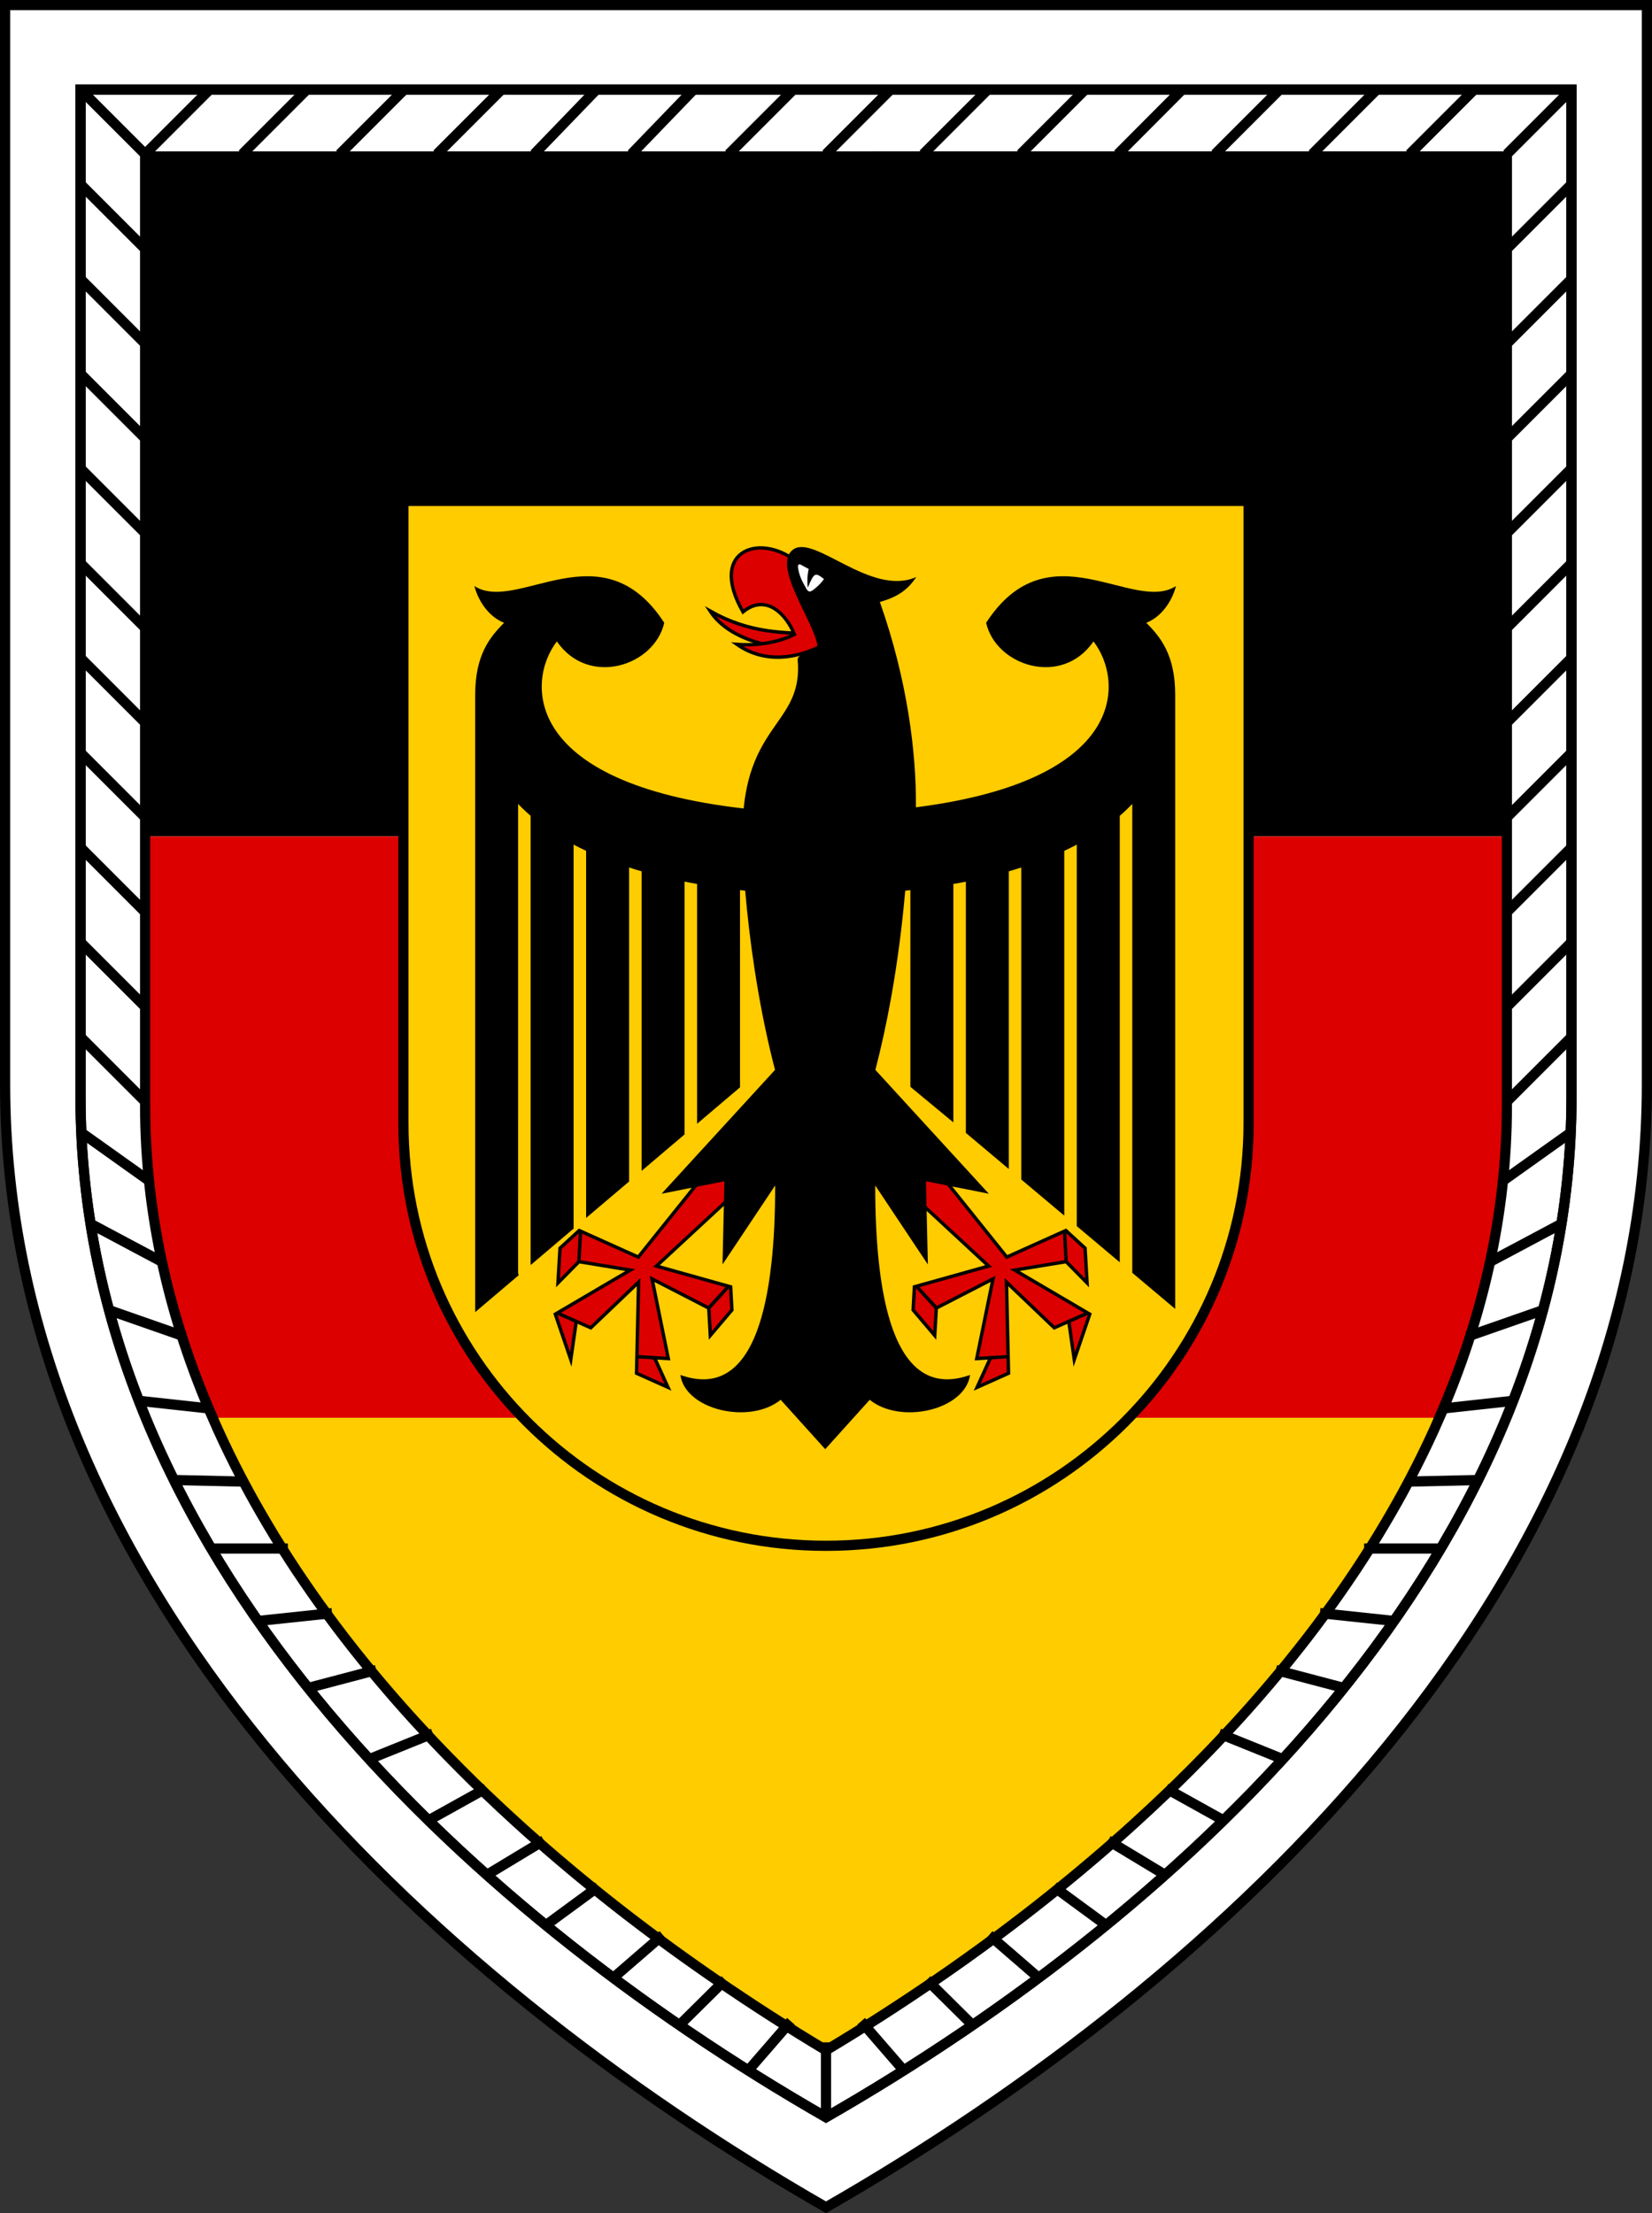 <?xml version="1.0" encoding="utf-8"?>
<!-- Generator: Adobe Illustrator 16.0.0, SVG Export Plug-In . SVG Version: 6.00 Build 0)  -->
<!DOCTYPE svg PUBLIC "-//W3C//DTD SVG 1.1//EN" "http://www.w3.org/Graphics/SVG/1.1/DTD/svg11.dtd">
<svg version="1.1" id="Ebene_1" xmlns="http://www.w3.org/2000/svg" xmlns:xlink="http://www.w3.org/1999/xlink" x="0px" y="0px"
	 width="486.053px" height="650.977px" viewBox="-22.027 -24.674 486.053 650.977"
	 enable-background="new -22.027 -24.674 486.053 650.977" xml:space="preserve">
<rect x="-22.027" y="-24.674" width="486.053" height="650.977" fill="#333333" stroke="none"/>
<path fill="#FFFFFF" stroke="#000000" stroke-width="3" d="M-20.527,294.218c0,146.019,122.746,262.229,241.526,330.356
	c118.781-68.127,241.526-184.339,241.526-330.356V-23.174H-20.527V294.218z"/>
<g>
	<path fill="#FFFFFF" stroke="#000000" stroke-width="3" d="M1.666,1.667v296.4c0,132.601,111.467,238.134,219.334,300
		c107.866-61.866,219.333-167.399,219.333-300V1.667H1.666z"/>
	<g>
		<polygon points="20.67,21.342 20.67,192.342 20.67,221.342 421.33,221.342 421.33,192.342 421.33,21.342 		"/>
		<path fill="#FFCC00" d="M401.47,392.342c-0.521,1.2-1.05,2.391-1.59,3.58c-1.08,2.38-2.2,4.75-3.351,7.1
			c-1.149,2.352-2.34,4.701-3.561,7.03c-0.609,1.16-1.229,2.32-1.859,3.48c-0.061,0.108-0.12,0.21-0.17,0.319
			c-0.58,1.049-1.15,2.101-1.74,3.149c-0.641,1.149-1.3,2.3-1.96,3.438c-1.319,2.291-2.681,4.57-4.061,6.842
			c-1.391,2.26-2.811,4.51-4.26,6.75c-0.71,1.1-1.439,2.199-2.16,3.3c-0.021,0.01-0.029,0.029-0.04,0.05
			c-0.739,1.11-1.489,2.22-2.239,3.32c-1.32,1.93-2.65,3.85-4.011,5.75c-0.21,0.278-0.41,0.568-0.609,0.85
			c-1.57,2.181-3.17,4.351-4.79,6.51c-0.811,1.07-1.63,2.142-2.439,3.2c-1.729,2.24-3.49,4.46-5.271,6.67
			c-0.46,0.562-0.92,1.131-1.38,1.69c-0.62,0.77-1.25,1.529-1.891,2.29c-0.841,1.01-1.681,2.01-2.53,3.01
			c-1.391,1.649-2.811,3.28-4.229,4.91c-0.159,0.18-0.311,0.35-0.46,0.52c-0.601,0.682-1.189,1.352-1.79,2.021
			c-0.561,0.64-1.14,1.29-1.729,1.93c-0.609,0.67-1.22,1.34-1.83,2.011c-1.859,2.029-3.729,4.04-5.64,6.04
			c-0.74,0.779-1.49,1.569-2.25,2.351c-0.439,0.46-0.881,0.92-1.33,1.369c-2.601,2.681-5.25,5.319-7.931,7.95
			c-0.109,0.101-0.22,0.21-0.33,0.311c-0.939,0.91-1.88,1.819-2.819,2.729c-3.011,2.88-6.061,5.729-9.16,8.55
			c-1.029,0.931-2.061,1.87-3.101,2.801c-1.05,0.93-2.09,1.859-3.14,2.779c-0.851,0.739-1.7,1.489-2.551,2.229
			c-0.311,0.271-0.619,0.54-0.939,0.811c-0.949,0.819-1.899,1.641-2.859,2.449c-2.131,1.812-4.279,3.61-6.439,5.391
			c-1.08,0.891-2.17,1.78-3.261,2.66c-1.09,0.88-2.181,1.761-3.279,2.641c-2.16,1.729-4.34,3.439-6.54,5.14
			c-0.04,0.03-0.08,0.061-0.13,0.101c-0.99,0.761-1.98,1.521-2.971,2.271c-0.271,0.221-0.551,0.431-0.841,0.641
			c-0.938,0.721-1.89,1.431-2.84,2.141c-2.239,1.689-4.5,3.35-6.77,5c-1.142,0.83-2.271,1.649-3.41,2.46
			c-2.29,1.64-4.58,3.25-6.88,4.85c-0.95,0.671-1.91,1.33-2.87,1.98c-10.58,7.27-21.36,14.17-32.24,20.688
			c-10.88-6.52-21.66-13.42-32.24-20.688c-0.96-0.65-1.92-1.312-2.869-1.98c-2.301-1.6-4.591-3.21-6.881-4.85
			c-1.14-0.811-2.27-1.63-3.409-2.46c-2.271-1.65-4.529-3.311-6.771-5c-0.95-0.71-1.899-1.42-2.84-2.141
			c-0.29-0.21-0.57-0.42-0.84-0.641c-0.99-0.75-1.98-1.51-2.971-2.271c-0.051-0.04-0.091-0.069-0.131-0.101
			c-2.199-1.699-4.38-3.409-6.54-5.14c-1.1-0.88-2.188-1.761-3.278-2.641c-1.091-0.88-2.182-1.771-3.262-2.66
			c-2.159-1.779-4.31-3.579-6.438-5.391c-0.96-0.81-1.91-1.63-2.86-2.449c-0.319-0.271-0.63-0.54-0.938-0.811
			c-0.852-0.74-1.7-1.49-2.551-2.229c-1.051-0.92-2.091-1.851-3.141-2.779c-1.04-0.931-2.069-1.87-3.1-2.801
			c-3.102-2.819-6.15-5.67-9.16-8.55c-0.94-0.91-1.88-1.819-2.82-2.729c-0.109-0.101-0.22-0.21-0.33-0.311
			c-2.68-2.631-5.33-5.271-7.93-7.95c-0.45-0.449-0.891-0.909-1.33-1.369c-0.76-0.78-1.51-1.57-2.25-2.351
			c-1.91-2-3.78-4.011-5.64-6.04c-0.61-0.671-1.222-1.341-1.83-2.011c-0.591-0.64-1.17-1.29-1.73-1.93
			c-0.6-0.67-1.188-1.34-1.79-2.021c-0.148-0.17-0.3-0.34-0.46-0.52c-1.42-1.63-2.84-3.261-4.229-4.91c-0.852-1-1.69-2-2.53-3.01
			c-0.641-0.761-1.271-1.521-1.891-2.29c-0.46-0.562-0.92-1.13-1.38-1.69c-1.779-2.21-3.54-4.43-5.271-6.67
			c-0.811-1.06-1.63-2.13-2.439-3.199c-1.62-2.16-3.221-4.33-4.79-6.511c-0.199-0.279-0.399-0.569-0.609-0.85
			c-1.36-1.9-2.69-3.82-4.011-5.75c-0.75-1.102-1.5-2.21-2.239-3.32c-0.011-0.021-0.021-0.04-0.04-0.05
			c-0.721-1.101-1.45-2.2-2.16-3.3c-1.45-2.24-2.87-4.49-4.26-6.75c-1.38-2.271-2.74-4.551-4.062-6.842
			c-0.659-1.14-1.318-2.289-1.96-3.438c-0.59-1.05-1.159-2.101-1.739-3.149c-0.051-0.109-0.109-0.211-0.17-0.319
			c-0.631-1.16-1.25-2.32-1.859-3.479c-1.221-2.33-2.41-4.681-3.561-7.031c-1.149-2.35-2.271-4.719-3.351-7.1
			c-0.54-1.189-1.07-2.38-1.59-3.58H401.47L401.47,392.342z"/>
		<path fill="#DD0000" d="M401.47,392.342H40.531c0.52,1.2,1.05,2.391,1.59,3.58c-13.62-30.01-21.45-61.97-21.45-95.51v-79.07
			h400.66v79.07c0,33.54-7.829,65.5-21.449,95.51C400.421,394.73,400.95,393.542,401.47,392.342z"/>
	</g>
	<path fill="none" stroke="#000000" stroke-width="3" stroke-miterlimit="10" d="M20.67,21.342v171v29v79.07
		c0,32.212,7.238,62.961,19.875,91.93H40.53c0.52,1.2,1.05,2.391,1.59,3.58c1.08,2.38,2.2,4.75,3.351,7.1
		c1.149,2.352,2.34,4.701,3.561,7.03c0.609,1.16,1.229,2.32,1.859,3.48c0.061,0.108,0.119,0.21,0.17,0.319
		c0.58,1.049,1.149,2.101,1.739,3.149c0.642,1.149,1.301,2.3,1.96,3.438c1.32,2.29,2.682,4.57,4.062,6.842
		c1.39,2.26,2.81,4.51,4.26,6.75c0.71,1.1,1.439,2.198,2.16,3.3c0.021,0.01,0.029,0.029,0.04,0.05c0.739,1.11,1.489,2.22,2.239,3.32
		c1.319,1.93,2.649,3.85,4.011,5.75c0.21,0.278,0.41,0.568,0.609,0.85c1.569,2.181,3.17,4.351,4.79,6.51
		c0.811,1.07,1.63,2.142,2.439,3.2c1.729,2.24,3.49,4.46,5.271,6.67c0.46,0.562,0.92,1.13,1.38,1.69
		c0.62,0.77,1.25,1.529,1.891,2.29c0.84,1.01,1.68,2.01,2.53,3.01c1.39,1.649,2.81,3.28,4.229,4.91c0.16,0.18,0.312,0.35,0.46,0.52
		c0.602,0.682,1.19,1.352,1.79,2.021c0.562,0.64,1.141,1.29,1.73,1.93c0.608,0.67,1.22,1.34,1.83,2.01
		c1.858,2.03,3.729,4.04,5.64,6.04c0.74,0.78,1.49,1.57,2.25,2.352c0.439,0.46,0.88,0.92,1.33,1.369c2.6,2.681,5.25,5.319,7.93,7.95
		c0.11,0.101,0.221,0.21,0.33,0.311c0.94,0.91,1.88,1.819,2.82,2.729c3.01,2.88,6.06,5.729,9.16,8.55
		c1.029,0.931,2.06,1.87,3.1,2.801c1.05,0.93,2.09,1.859,3.141,2.779c0.851,0.739,1.699,1.489,2.551,2.229
		c0.31,0.271,0.619,0.54,0.938,0.811c0.95,0.819,1.9,1.641,2.86,2.449c2.13,1.812,4.279,3.61,6.439,5.391
		c1.079,0.891,2.17,1.78,3.261,2.66c1.09,0.88,2.18,1.761,3.278,2.641c2.16,1.729,4.341,3.438,6.54,5.14
		c0.04,0.03,0.08,0.061,0.131,0.101c0.989,0.761,1.979,1.521,2.971,2.271c0.27,0.22,0.55,0.43,0.84,0.641
		c0.939,0.721,1.89,1.431,2.84,2.141c2.24,1.689,4.5,3.35,6.771,5c1.141,0.83,2.271,1.648,3.409,2.46
		c2.29,1.64,4.58,3.25,6.881,4.85c0.949,0.67,1.909,1.33,2.869,1.98c10.58,7.27,21.36,14.17,32.24,20.688
		c10.88-6.52,21.66-13.42,32.24-20.688c0.96-0.65,1.92-1.312,2.87-1.98c2.3-1.6,4.59-3.21,6.88-4.85
		c1.14-0.811,2.271-1.63,3.41-2.46c2.27-1.65,4.529-3.311,6.77-5c0.95-0.71,1.9-1.42,2.841-2.141c0.289-0.211,0.569-0.42,0.84-0.641
		c0.989-0.75,1.979-1.51,2.971-2.271c0.05-0.04,0.09-0.069,0.13-0.101c2.2-1.699,4.38-3.41,6.54-5.14
		c1.1-0.88,2.189-1.761,3.279-2.641c1.091-0.881,2.181-1.771,3.261-2.66c2.16-1.779,4.31-3.579,6.439-5.391
		c0.96-0.81,1.91-1.63,2.859-2.449c0.32-0.271,0.631-0.54,0.939-0.811c0.851-0.74,1.7-1.49,2.551-2.229
		c1.05-0.92,2.09-1.851,3.141-2.779c1.04-0.931,2.069-1.87,3.1-2.801c3.101-2.819,6.15-5.67,9.16-8.55
		c0.939-0.91,1.88-1.819,2.819-2.729c0.11-0.101,0.221-0.21,0.33-0.311c2.681-2.631,5.33-5.271,7.931-7.95
		c0.45-0.449,0.891-0.909,1.33-1.369c0.76-0.78,1.51-1.57,2.25-2.352c1.909-2,3.779-4.01,5.64-6.04c0.61-0.67,1.221-1.34,1.83-2.01
		c0.591-0.64,1.17-1.29,1.729-1.93c0.601-0.67,1.189-1.34,1.79-2.021c0.149-0.17,0.301-0.34,0.46-0.52
		c1.421-1.63,2.841-3.261,4.229-4.91c0.851-1,1.689-2,2.53-3.01c0.641-0.761,1.271-1.521,1.891-2.29c0.46-0.562,0.92-1.13,1.38-1.69
		c1.779-2.21,3.54-4.43,5.271-6.67c0.811-1.06,1.63-2.13,2.439-3.2c1.62-2.159,3.22-4.329,4.79-6.51
		c0.199-0.28,0.399-0.569,0.609-0.85c1.359-1.9,2.689-3.82,4.011-5.75c0.75-1.102,1.5-2.21,2.239-3.32
		c0.011-0.021,0.021-0.04,0.04-0.05c0.721-1.102,1.45-2.2,2.16-3.3c1.449-2.24,2.869-4.49,4.26-6.75
		c1.38-2.271,2.74-4.552,4.061-6.842c0.66-1.14,1.319-2.289,1.96-3.438c0.59-1.05,1.16-2.101,1.74-3.149
		c0.05-0.109,0.109-0.211,0.17-0.319c0.63-1.16,1.25-2.32,1.859-3.48c1.221-2.329,2.41-4.68,3.561-7.03
		c1.149-2.35,2.271-4.72,3.351-7.1c0.54-1.189,1.069-2.38,1.59-3.58h-0.016c12.638-28.969,19.875-59.718,19.875-91.93v-79.07v-29
		v-171H20.67z"/>
	<path fill="none" stroke="#000000" stroke-width="3" d="M1.666,298.066c0,132.601,111.467,238.134,219.334,300
		c107.866-61.866,219.333-167.399,219.333-300V1.667H1.666V298.066z"/>
	<g>
		<line fill="none" stroke="#000000" stroke-width="3" x1="221" y1="576.052" x2="221" y2="598.066"/>
		<line fill="none" stroke="#000000" stroke-width="3" x1="20.666" y1="20.667" x2="39.666" y2="1.667"/>
		<line fill="none" stroke="#000000" stroke-width="3" x1="68.267" y1="1.667" x2="49.267" y2="20.667"/>
		<line fill="none" stroke="#000000" stroke-width="3" x1="77.933" y1="20.667" x2="96.933" y2="1.667"/>
		<line fill="none" stroke="#000000" stroke-width="3" x1="125.533" y1="1.667" x2="106.533" y2="20.667"/>
		<line fill="none" stroke="#000000" stroke-width="3" x1="135.133" y1="20.667" x2="153.467" y2="1.667"/>
		<line fill="none" stroke="#000000" stroke-width="3" x1="182.067" y1="1.667" x2="163.734" y2="20.667"/>
		<line fill="none" stroke="#000000" stroke-width="3" x1="192.4" y1="20.667" x2="211.4" y2="1.667"/>
		<line fill="none" stroke="#000000" stroke-width="3" x1="240" y1="1.667" x2="221" y2="20.667"/>
		<line fill="none" stroke="#000000" stroke-width="3" x1="249.6" y1="20.667" x2="268.6" y2="1.667"/>
		<line fill="none" stroke="#000000" stroke-width="3" x1="297.267" y1="1.667" x2="278.267" y2="20.667"/>
		<line fill="none" stroke="#000000" stroke-width="3" x1="306.866" y1="20.667" x2="325.801" y2="1.667"/>
		<line fill="none" stroke="#000000" stroke-width="3" x1="354.467" y1="1.667" x2="335.467" y2="20.667"/>
		<line fill="none" stroke="#000000" stroke-width="3" x1="364.067" y1="20.667" x2="383.067" y2="1.667"/>
		<line fill="none" stroke="#000000" stroke-width="3" x1="411.733" y1="1.667" x2="392.733" y2="20.667"/>
		<line fill="none" stroke="#000000" stroke-width="3" x1="1.666" y1="1.667" x2="20.666" y2="20.667"/>
		<line fill="none" stroke="#000000" stroke-width="3" x1="20.666" y1="48.533" x2="1.666" y2="29.533"/>
		<line fill="none" stroke="#000000" stroke-width="3" x1="1.666" y1="57.4" x2="20.666" y2="76.4"/>
		<line fill="none" stroke="#000000" stroke-width="3" x1="20.666" y1="104.267" x2="1.666" y2="85.267"/>
		<line fill="none" stroke="#000000" stroke-width="3" x1="1.666" y1="113.133" x2="20.666" y2="132.133"/>
		<line fill="none" stroke="#000000" stroke-width="3" x1="20.666" y1="160" x2="1.666" y2="141"/>
		<line fill="none" stroke="#000000" stroke-width="3" x1="1.666" y1="168.867" x2="20.666" y2="187.867"/>
		<line fill="none" stroke="#000000" stroke-width="3" x1="20.666" y1="215.733" x2="1.666" y2="196.733"/>
		<line fill="none" stroke="#000000" stroke-width="3" x1="1.666" y1="224.6" x2="20.666" y2="243.6"/>
		<line fill="none" stroke="#000000" stroke-width="3" x1="20.666" y1="271.467" x2="1.666" y2="252.467"/>
		<line fill="none" stroke="#000000" stroke-width="3" x1="1.666" y1="280.333" x2="20.666" y2="299.333"/>
		<line fill="none" stroke="#000000" stroke-width="3" x1="2" y1="308.533" x2="21.666" y2="322.533"/>
		<line fill="none" stroke="#000000" stroke-width="3" x1="4.333" y1="335.133" x2="26" y2="346.666"/>
		<line fill="none" stroke="#000000" stroke-width="3" x1="10" y1="360.666" x2="32.333" y2="368.467"/>
		<line fill="none" stroke="#000000" stroke-width="3" x1="18.666" y1="387.334" x2="40" y2="389.666"/>
		<line fill="none" stroke="#000000" stroke-width="3" x1="29.666" y1="410.666" x2="50.333" y2="411.133"/>
		<line fill="none" stroke="#000000" stroke-width="3" x1="40.333" y1="430.8" x2="62.666" y2="430.8"/>
		<line fill="none" stroke="#000000" stroke-width="3" x1="53.666" y1="452.134" x2="75.666" y2="449.8"/>
		<line fill="none" stroke="#000000" stroke-width="3" x1="68.666" y1="471.8" x2="88.666" y2="466.533"/>
		<line fill="none" stroke="#000000" stroke-width="3" x1="86.666" y1="492.733" x2="105.333" y2="485.2"/>
		<line fill="none" stroke="#000000" stroke-width="3" x1="104.333" y1="510.6" x2="121" y2="501.333"/>
		<line fill="none" stroke="#000000" stroke-width="3" x1="121.333" y1="526.733" x2="138" y2="516.667"/>
		<line fill="none" stroke="#000000" stroke-width="3" x1="138.666" y1="541.533" x2="154" y2="530.267"/>
		<line fill="none" stroke="#000000" stroke-width="3" x1="158.666" y1="556.866" x2="173" y2="544.467"/>
		<line fill="none" stroke="#000000" stroke-width="3" x1="177.8" y1="571.066" x2="191.333" y2="557.667"/>
		<line fill="none" stroke="#000000" stroke-width="3" x1="198" y1="584.467" x2="210.666" y2="569.866"/>
		<line fill="none" stroke="#000000" stroke-width="3" x1="440.333" y1="1.667" x2="421.333" y2="20.667"/>
		<line fill="none" stroke="#000000" stroke-width="3" x1="421.333" y1="48.533" x2="440.333" y2="29.533"/>
		<line fill="none" stroke="#000000" stroke-width="3" x1="440.333" y1="57.4" x2="421.333" y2="76.4"/>
		<line fill="none" stroke="#000000" stroke-width="3" x1="421.333" y1="104.267" x2="440.333" y2="85.267"/>
		<line fill="none" stroke="#000000" stroke-width="3" x1="440.333" y1="113.133" x2="421.333" y2="132.133"/>
		<line fill="none" stroke="#000000" stroke-width="3" x1="421.333" y1="160" x2="440.333" y2="141"/>
		<line fill="none" stroke="#000000" stroke-width="3" x1="440.333" y1="168.867" x2="421.333" y2="187.867"/>
		<line fill="none" stroke="#000000" stroke-width="3" x1="421.333" y1="215.733" x2="440.333" y2="196.733"/>
		<line fill="none" stroke="#000000" stroke-width="3" x1="440.333" y1="224.6" x2="421.333" y2="243.6"/>
		<line fill="none" stroke="#000000" stroke-width="3" x1="421.333" y1="271.467" x2="440.333" y2="252.467"/>
		<line fill="none" stroke="#000000" stroke-width="3" x1="440.333" y1="280.333" x2="421.333" y2="299.333"/>
		<line fill="none" stroke="#000000" stroke-width="3" x1="440.001" y1="308.533" x2="420.333" y2="322.533"/>
		<line fill="none" stroke="#000000" stroke-width="3" x1="437.666" y1="335.133" x2="416.001" y2="346.666"/>
		<line fill="none" stroke="#000000" stroke-width="3" x1="432.001" y1="360.666" x2="409.666" y2="368.467"/>
		<line fill="none" stroke="#000000" stroke-width="3" x1="423.333" y1="387.334" x2="402.001" y2="389.666"/>
		<line fill="none" stroke="#000000" stroke-width="3" x1="412.333" y1="410.666" x2="391.666" y2="411.133"/>
		<line fill="none" stroke="#000000" stroke-width="3" x1="401.666" y1="430.8" x2="379.333" y2="430.8"/>
		<line fill="none" stroke="#000000" stroke-width="3" x1="388.333" y1="452.134" x2="366.333" y2="449.8"/>
		<line fill="none" stroke="#000000" stroke-width="3" x1="373.333" y1="471.8" x2="353.333" y2="466.533"/>
		<line fill="none" stroke="#000000" stroke-width="3" x1="355.333" y1="492.733" x2="336.666" y2="485.2"/>
		<line fill="none" stroke="#000000" stroke-width="3" x1="337.666" y1="510.6" x2="321.001" y2="501.333"/>
		<line fill="none" stroke="#000000" stroke-width="3" x1="320.666" y1="526.733" x2="304.001" y2="516.667"/>
		<line fill="none" stroke="#000000" stroke-width="3" x1="303.333" y1="541.533" x2="288" y2="530.267"/>
		<line fill="none" stroke="#000000" stroke-width="3" x1="283.333" y1="556.866" x2="269" y2="544.467"/>
		<line fill="none" stroke="#000000" stroke-width="3" x1="264.2" y1="571.066" x2="250.666" y2="557.667"/>
		<line fill="none" stroke="#000000" stroke-width="3" x1="244" y1="584.467" x2="231.333" y2="569.866"/>
	</g>
</g>
<g>
	<path fill="#FFCC00" stroke="#000000" stroke-width="3" d="M96.666,305.666C96.666,374.334,152.332,430,221,430
		c68.667,0,124.333-55.666,124.333-124.334v-183H96.666V305.666z"/>
	<g id="Bewehrung">
		<g>
			<path fill="#DD0000" stroke="#000000" stroke-miterlimit="5" d="M219.518,161.784c-11.356-0.276-21.057-0.185-32.599-6.714
				c6.068,9.196,20.367,11.679,32.735,11.404"/>
			<path fill="#DD0000" stroke="#000000" stroke-miterlimit="5" d="M213.082,141.139c-10.713-9.377-27.126-4.503-16.507,14.162
				c6.898-5.609,12.83,0.873,15.126,6.62c-4.322,2.252-10.667,3.404-16.875,2.943c8.048,5.653,17.657,4.366,25.935-0.139"/>
		</g>
		<path fill="#DD0000" stroke="#000000" stroke-miterlimit="5" d="M188.391,316.904l-22.619,28.184l-17.378-7.816l-5.654,5.196
			l-0.599,10.207l6.164-6.254l0.459-8.823l-0.459,8.823l15.123,2.486L141.36,361.87l4.551,13.333l1.609-11.219l-5.746-2.525
			l10.021,4.412l14.066-13.426l-0.597,26.805l9.239,4.135l-3.951-8.687l-4.967-0.322l9.011,0.554l-4.778-23.447l16.687,8.597
			l5.563-6.113l-5.563,6.022l0.46,8.135l6.346-7.488l-0.367-6.805l-21.838-6.116l26.896-24.918"/>
		<path fill="#DD0000" stroke="#000000" stroke-miterlimit="5" d="M251.562,316.904l22.62,28.184l17.383-7.816l5.655,5.196
			l0.594,10.207l-6.16-6.254l-0.456-8.823l0.456,8.823l-15.126,2.486l22.071,12.963l-4.553,13.333l-1.61-11.219l5.752-2.525
			l-10.025,4.412l-14.065-13.426l0.6,26.805l-9.243,4.135l3.954-8.687l4.964-0.322l-9.014,0.554l4.784-23.447l-16.688,8.597
			l-5.565-6.113l5.565,6.022l-0.463,8.135l-6.349-7.488l0.367-6.805l21.842-6.116l-26.895-24.918"/>
	</g>
	<g>
		<g id="XMLID_1_">
			<g>
				<path d="M245.823,301.261l-10.295-11.241c1.798-6.896,3.301-13.923,4.541-20.755c2.109-11.652,3.449-22.796,4.234-31.948
					c0.508-0.05,1.012-0.115,1.52-0.181v57.854l0.82,0.688l11.829,9.783v-70.125c1.24-0.212,2.467-0.44,3.677-0.687v73.899
					l12.63,10.622V231.61c1.241-0.359,2.468-0.718,3.677-1.126v91.775l12.649,10.623v-107.3c1.241-0.573,2.482-1.176,3.677-1.831
					v112.22l12.649,10.639V215.286c1.289-1.112,2.515-2.272,3.677-3.498V349.7l12.634,10.622V179.659
					c0-11.864-4.494-17.109-8.5-21.146c4.462-1.749,7.584-6.341,8.728-10.803c-12.63,8.171-37.505-17.469-55.857,10.803
					c2.892,12.73,22.308,18.989,31.59,5.474c8.857,11.505,10.329,40.823-52.247,48.798c0.15-15.803-2.451-37.309-10.604-60.384
					c5.014-1.472,8.006-3.318,10.719-7.354c-13.385,5.916-30.036-12.747-36.279-8.056c-6.259,4.69,6.064,20.967,7.175,28.141
					c0.359,2.614-5.803,1.847-5.803,4.232c1.604,17.96-13.367,18.369-15.899,43.765c-65.319-7.485-63.915-37.49-54.942-49.142
					c9.282,13.516,28.698,7.257,31.589-5.474c-18.353-28.271-43.224-2.632-55.856-10.803c1.144,4.462,4.265,9.054,8.727,10.803
					c-4.004,4.036-8.498,9.282-8.498,21.146v181.61l12.813-10.867l-0.182-0.571V211.788c1.161,1.226,2.386,2.386,3.677,3.498v132.14
					l12.647-10.734v-112.94c1.194,0.653,2.436,1.258,3.677,1.831v107.986l12.649-10.719v-92.366c1.21,0.409,2.436,0.768,3.677,1.127
					v88.116l12.649-10.735V234.65c1.226,0.246,2.45,0.474,3.677,0.687v70.532l12.633-10.721v-58.014
					c0.506,0.065,1.012,0.131,1.521,0.18c1.176,13.76,3.627,31.998,8.023,49.729c0.246,0.998,0.49,1.995,0.752,2.975l-10.296,11.24
					l-12.633,13.776l-3.677,4.022l-6.768,7.387l6.768-1.341l3.677-0.732l8.04-1.588l-0.557,24.467l5.148-7.717l10.345-15.524
					c0,8.956-0.393,16.604-1.128,23.094c-3.742,33.648-16.178,36.424-26.768,32.649c1.472,10.345,20.459,14.66,29.513,7.306
					l13.108,14.531l13.091-14.531c9.066,7.354,28.042,3.039,29.526-7.306c-8.774,3.122-18.794,1.749-24.121-17.847
					c-2.352-8.658-3.789-20.898-3.789-37.896l10.343,15.525l5.147,7.716l-0.556-24.467l8.056,1.603l3.679,0.717l6.75,1.34
					l-6.75-7.369l-3.679-4.006l-11.029-12.043"/>
			</g>
		</g>
	</g>
	<path id="Auge" fill="#FFFFFF" d="M213.501,141.39c-0.399-0.211-0.836-0.005-0.747,0.758c0.313,2.568,1.379,4.449,2.471,6.36
		c0.396,0.699,0.902,1.136,1.842,0.448c1.271-0.927,2.432-2.025,3.342-3.308c-2.562-1.968-2.841-2.083-4.762,2.534
		c-0.228-1.872-0.138-3.864,0.265-5.495"/>
</g>
</svg>
